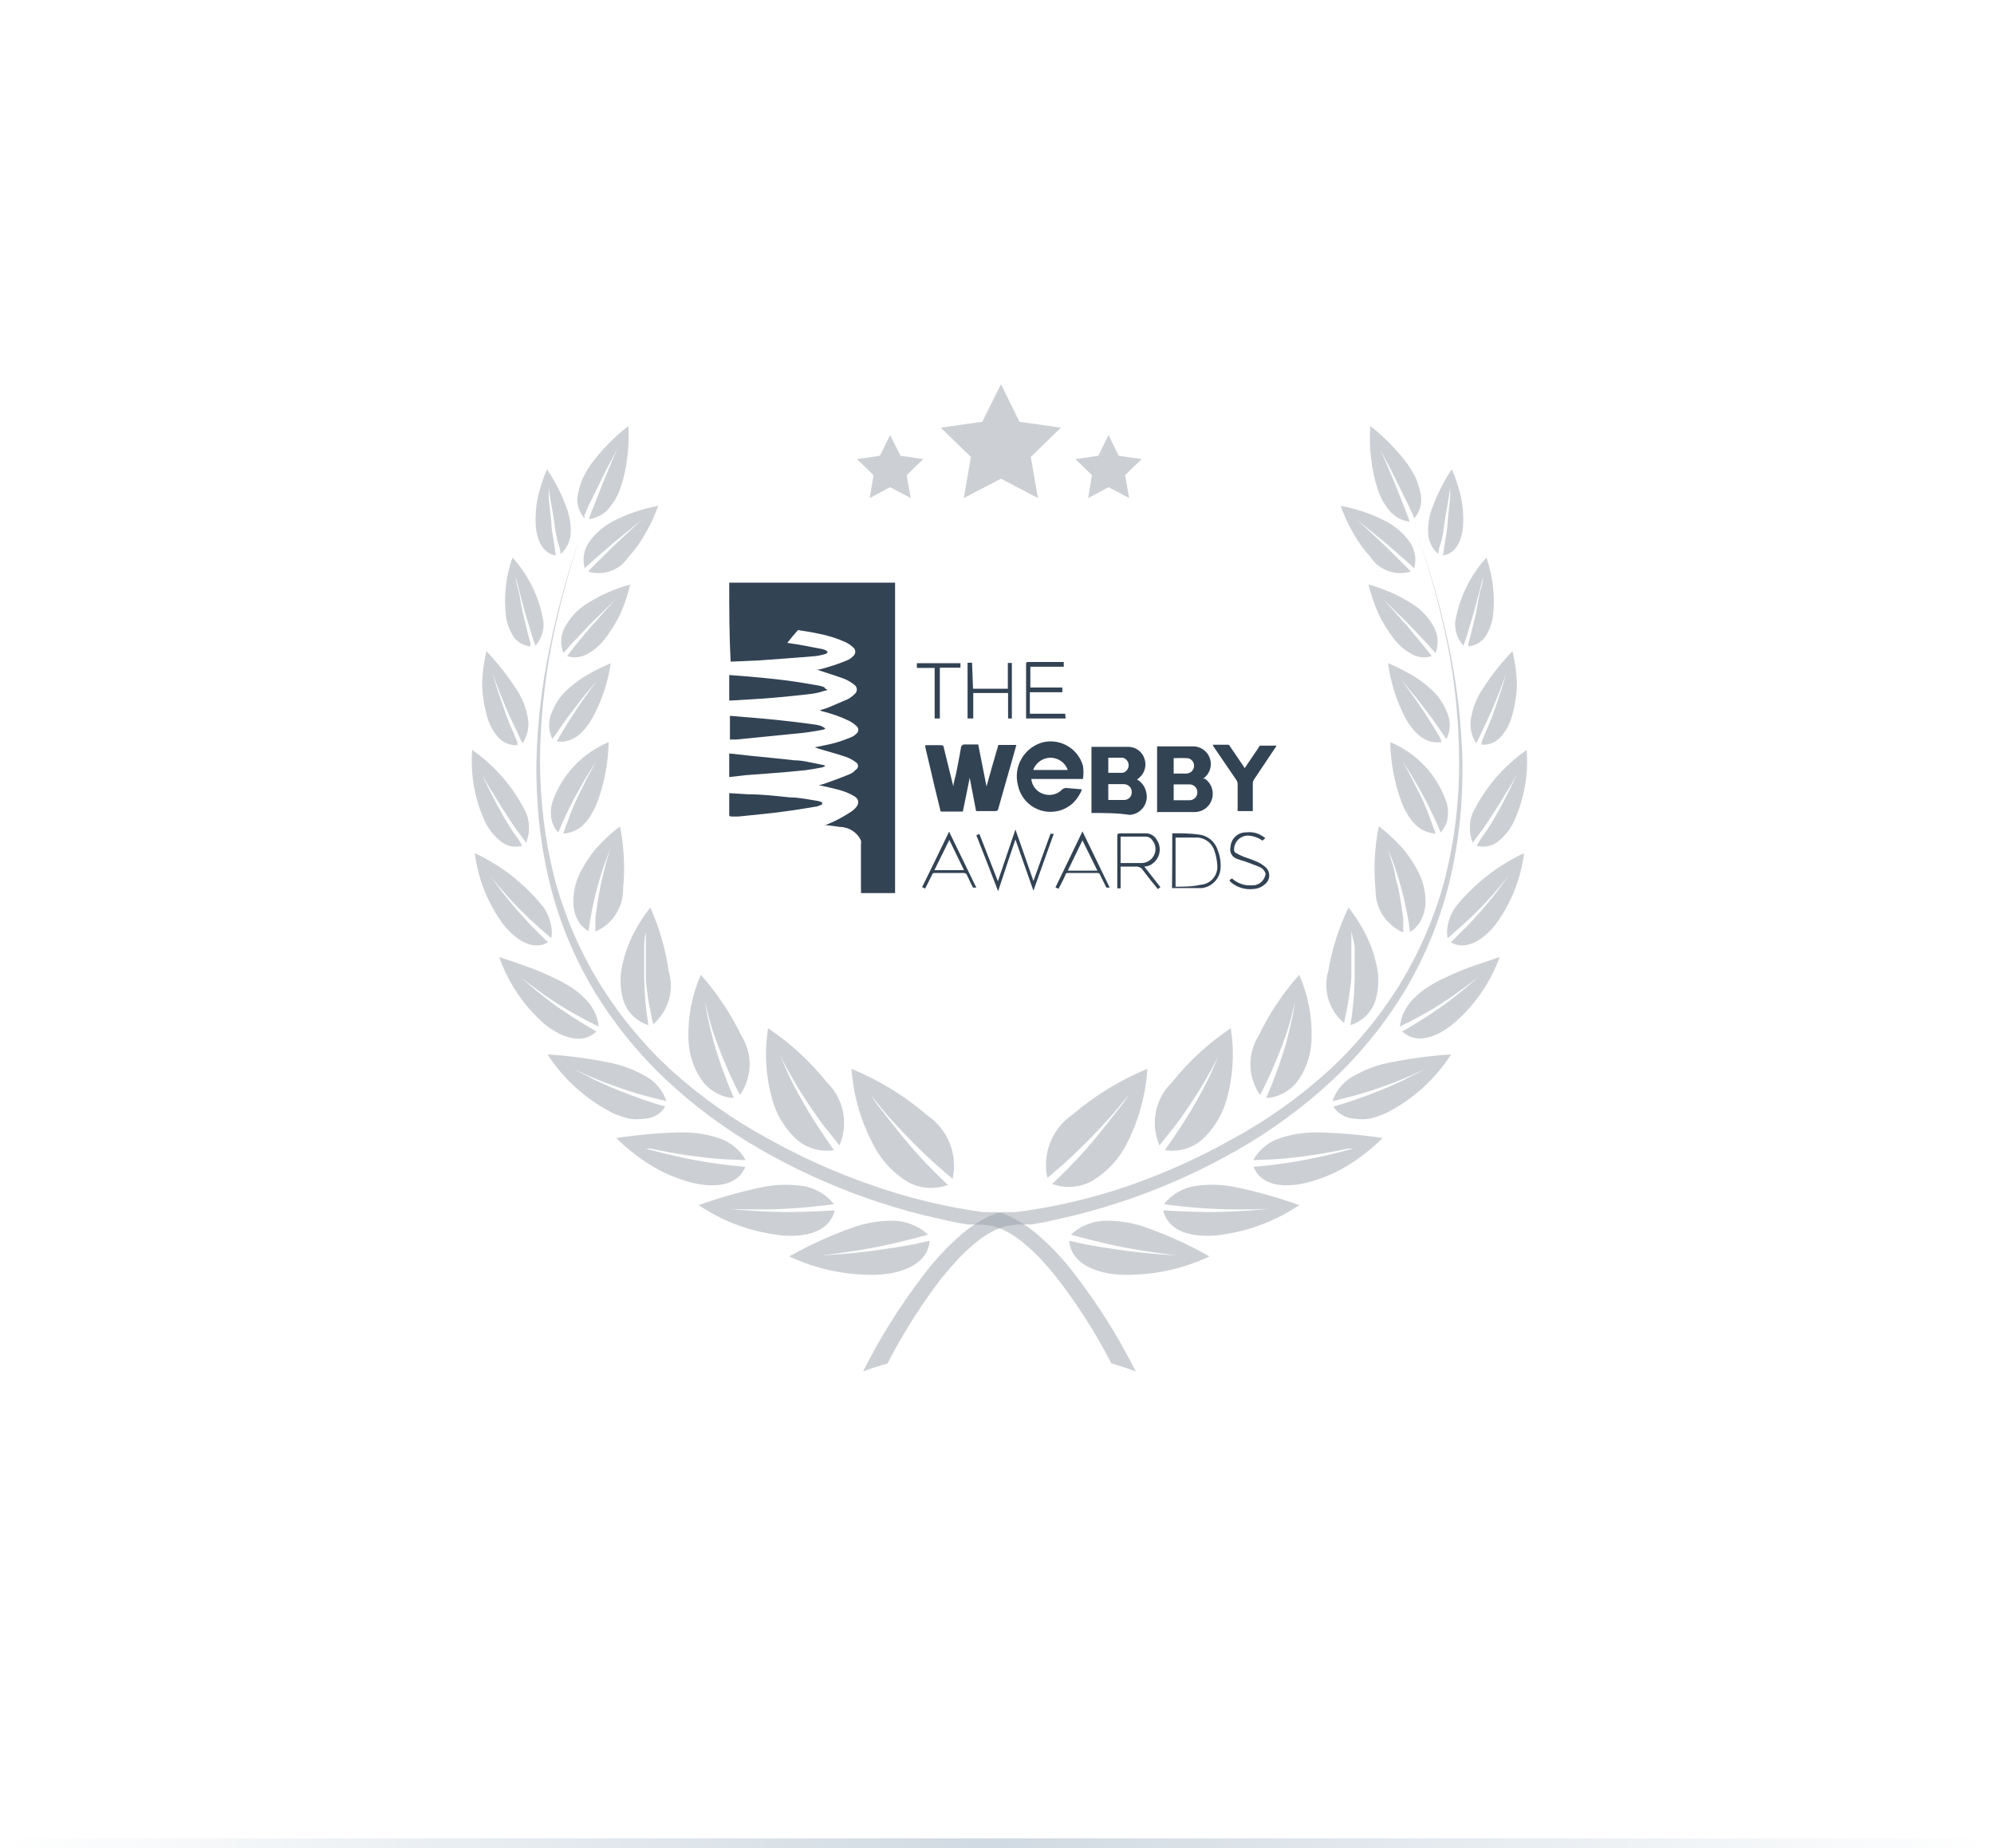 <svg width="410" height="380" viewBox="0 0 410 380" fill="none" xmlns="http://www.w3.org/2000/svg">
<g clip-path="url(#clip0_234_2818)">
<rect y="378" width="410" height="2" rx="1" fill="url(#paint0_linear_234_2818)"/>
<g filter="url(#filter0_d_234_2818)">
<g opacity="0.5">
<path opacity="0.5" d="M291.503 105.088C294.182 112.625 296.346 120.334 297.982 128.162C299.622 135.979 300.535 143.931 300.71 151.915C300.749 155.922 300.57 159.927 300.174 163.914C299.754 167.902 299.087 171.86 298.177 175.766C296.293 183.647 293.256 191.209 289.165 198.208C285.002 205.18 279.887 211.54 273.966 217.105C268.044 222.611 261.506 227.419 254.481 231.435C247.498 235.436 240.16 238.785 232.56 241.441C228.76 242.753 224.912 243.919 220.966 244.89L215.072 246.25L212.051 246.785H210.541H209.08L206.79 247.125C206.061 247.341 205.345 247.6 204.647 247.902C203.29 248.562 202.015 249.377 200.847 250.331C199.56 251.37 198.34 252.49 197.194 253.683C196.025 254.946 194.904 256.208 193.784 257.569C189.49 263.145 185.707 269.095 182.482 275.348L179.949 276.125C178.683 276.513 177.465 276.999 177.465 276.999C181.003 269.943 185.212 263.241 190.033 256.986C192.408 253.85 195.119 250.983 198.119 248.436C199.622 247.208 201.255 246.149 202.991 245.279C203.423 245.035 203.88 244.84 204.355 244.696C204.794 244.507 205.251 244.36 205.719 244.259C206.205 244.212 206.694 244.212 207.18 244.259C207.666 244.211 208.156 244.211 208.641 244.259C216.466 243.279 224.171 241.505 231.634 238.964C239.142 236.392 246.398 233.14 253.312 229.249C260.326 225.446 266.866 220.832 272.797 215.502C278.688 210.14 283.788 203.975 287.947 197.188C292.091 190.377 295.209 182.996 297.202 175.281C298.161 171.427 298.876 167.517 299.346 163.574C299.816 159.624 300.043 155.65 300.028 151.672C300 143.733 299.233 135.814 297.738 128.016C296.176 120.243 294.093 112.583 291.503 105.088V105.088Z" fill="#324354"/>
<path opacity="0.5" d="M235.922 214.773C235.588 220.069 234.18 225.241 231.782 229.978C230.356 232.896 228.19 235.391 225.498 237.216C224.191 238.158 222.671 238.762 221.072 238.974C219.474 239.186 217.848 238.999 216.34 238.43C216.34 238.43 217.509 237.361 219.165 235.71C220.821 234.058 222.916 231.824 224.864 229.492C226.813 227.16 228.713 224.634 229.979 223.08C231.246 221.526 232.123 220.068 232.123 220.068L229.833 222.886C228.42 224.586 226.423 226.772 224.329 228.909C222.234 231.046 220.042 233.184 218.288 234.69C216.534 236.196 215.365 237.216 215.365 237.216C214.824 234.768 215.031 232.214 215.96 229.884C216.889 227.555 218.498 225.557 220.578 224.149C225.162 220.232 230.341 217.068 235.922 214.773V214.773Z" fill="#324354"/>
<path opacity="0.5" d="M253.068 206.418C253.844 211.279 253.562 216.249 252.24 220.991C251.443 223.923 249.899 226.601 247.759 228.763C246.711 229.849 245.414 230.664 243.979 231.138C242.545 231.612 241.017 231.731 239.526 231.483C239.526 231.483 243.033 226.626 245.81 221.768C247.223 219.291 248.489 216.91 249.317 214.967C250.145 213.024 250.681 211.859 250.681 211.859C250.681 211.859 250.097 213.073 249.122 214.822C248.148 216.57 246.784 218.999 245.225 221.331C243.667 223.663 241.962 226.188 240.646 227.694L238.406 230.512C237.466 228.356 237.205 225.966 237.658 223.658C238.11 221.351 239.254 219.235 240.939 217.59C244.389 213.273 248.479 209.506 253.068 206.418Z" fill="#324354"/>
<path opacity="0.5" d="M267.147 195.44C268.986 199.63 269.852 204.18 269.68 208.75C269.609 211.562 268.766 214.3 267.245 216.668C266.296 218.167 264.923 219.35 263.299 220.069C262.37 220.508 261.356 220.74 260.327 220.749C260.327 220.749 260.912 219.534 261.642 217.64C262.373 215.745 263.299 213.219 264.078 210.742C264.468 209.479 264.76 208.216 265.052 207.05C265.345 205.884 265.588 204.816 265.783 203.893C266.124 202.047 266.27 200.832 266.27 200.832C266.27 200.832 266.027 201.998 265.588 203.844C265.15 205.69 264.37 208.022 263.445 210.45C262.184 213.767 260.736 217.011 259.109 220.166C257.853 218.383 257.155 216.268 257.103 214.089C257.051 211.911 257.647 209.765 258.817 207.925C260.986 203.39 263.791 199.187 267.147 195.44V195.44Z" fill="#324354"/>
<path opacity="0.5" d="M277.279 181.596C278.745 183.444 280.003 185.448 281.03 187.571C281.837 189.23 282.458 190.973 282.881 192.768C283.577 195.296 283.577 197.964 282.881 200.492C282.524 201.738 281.86 202.875 280.949 203.8C280.039 204.724 278.911 205.407 277.669 205.787C278.201 202.574 278.494 199.327 278.545 196.071C278.545 194.857 278.545 193.691 278.545 192.574C278.545 191.457 278.545 190.437 278.545 189.562L277.863 186.453C277.863 186.453 277.863 187.619 277.863 189.319C277.863 190.194 277.863 191.214 277.863 192.282C277.863 193.351 277.863 194.517 277.863 195.731C277.863 196.946 277.62 198.112 277.474 199.229C277.327 200.346 277.133 201.415 276.987 202.338C276.646 204.135 276.353 205.349 276.353 205.349C274.821 204.06 273.701 202.353 273.129 200.437C272.558 198.521 272.561 196.48 273.138 194.566C273.895 190.068 275.289 185.701 277.279 181.596V181.596Z" fill="#324354"/>
<path opacity="0.5" d="M283.514 164.886C285.263 166.252 286.892 167.763 288.386 169.403C289.507 170.723 290.486 172.156 291.308 173.678C292.512 175.76 293.134 178.125 293.111 180.527C293.097 182.042 292.658 183.523 291.844 184.802C291.345 185.541 290.699 186.17 289.944 186.648C289.541 183.632 288.939 180.646 288.142 177.71C287.85 176.593 287.509 175.524 287.216 174.552C286.924 173.581 286.583 172.658 286.291 171.881L285.317 169.403C285.317 169.403 285.658 170.423 286.096 171.929C286.387 172.806 286.631 173.698 286.827 174.601C286.827 175.621 287.363 176.69 287.557 177.758C287.996 179.944 288.288 182.179 288.532 183.879V186.745C286.82 186.014 285.365 184.793 284.35 183.236C283.336 181.68 282.807 179.858 282.832 178.001C282.407 173.62 282.637 169.2 283.514 164.886V164.886Z" fill="#324354"/>
<path opacity="0.5" d="M285.854 147.593C288.563 148.722 290.999 150.416 292.999 152.561C294.998 154.705 296.515 157.251 297.447 160.028C297.832 161.361 297.832 162.776 297.447 164.109C297.168 164.871 296.756 165.578 296.23 166.197L295.158 163.72C294.476 162.263 293.599 160.368 292.576 158.522C291.553 156.677 290.579 154.928 289.751 153.665L288.435 151.527L289.604 153.762C290.335 155.074 291.212 156.919 292.089 158.62C292.966 160.32 293.745 162.409 294.281 163.914L295.207 166.392C294.388 166.36 293.584 166.168 292.84 165.826C292.096 165.484 291.427 165 290.871 164.4C290.276 163.793 289.768 163.106 289.361 162.36C288.878 161.557 288.47 160.711 288.143 159.834C286.707 155.908 285.934 151.771 285.854 147.593V147.593Z" fill="#324354"/>
<path opacity="0.5" d="M281.371 115.192C284.599 116.057 287.672 117.418 290.48 119.224C292.179 120.324 293.597 121.805 294.621 123.547C295.156 124.394 295.483 125.354 295.576 126.35C295.669 127.346 295.526 128.349 295.157 129.279L294.719 128.794L293.549 127.482L289.896 123.596L286.145 119.904L284.391 118.253L286.048 120.001L289.506 123.888L292.867 127.968L293.988 129.377L294.378 129.911C293.677 130.136 292.937 130.209 292.206 130.125C291.475 130.041 290.77 129.803 290.14 129.425C288.682 128.601 287.42 127.475 286.437 126.122C285.288 124.605 284.292 122.978 283.466 121.264C282.604 119.3 281.903 117.27 281.371 115.192V115.192Z" fill="#324354"/>
<path opacity="0.5" d="M285.414 131.368C287.087 132.076 288.714 132.887 290.285 133.797C291.538 134.517 292.714 135.363 293.793 136.323C295.397 137.603 296.639 139.277 297.398 141.181C297.855 142.076 298.094 143.066 298.094 144.071C298.094 145.076 297.855 146.066 297.398 146.961L295.985 144.921L294.572 142.881L292.867 140.646L291.162 138.412L289.603 136.566L288.093 134.769L289.506 136.663L290.919 138.606L292.477 140.889C293.549 142.492 294.572 144.095 295.303 145.358C296.034 146.621 295.985 146.475 296.18 146.864C296.274 147.098 296.34 147.343 296.375 147.593C293.306 148.078 290.821 145.941 289.019 142.735C287.147 139.191 285.926 135.341 285.414 131.368V131.368Z" fill="#324354"/>
<path opacity="0.5" d="M248.686 253.344C244.625 251.038 240.371 249.087 235.972 247.515C233.338 246.533 230.551 246.023 227.739 246.009C224.944 245.945 222.234 246.974 220.189 248.875C220.189 248.875 225.45 250.381 230.906 251.449C236.362 252.518 242.11 253.149 242.11 253.149C242.11 253.149 236.313 252.858 230.759 252.081C227.983 251.692 225.255 251.255 223.209 250.866L219.848 250.138C220.14 254.267 224.232 256.598 229.883 257.084C236.364 257.4 242.823 256.115 248.686 253.344V253.344Z" fill="#324354"/>
<path opacity="0.5" d="M267.147 242.802C262.888 241.268 258.525 240.034 254.092 239.11C251.447 238.569 248.731 238.471 246.054 238.819C244.739 238.979 243.468 239.396 242.315 240.046C241.161 240.696 240.148 241.567 239.332 242.608C239.332 242.608 244.203 243.336 249.854 243.579C255.505 243.822 260.766 243.579 260.766 243.579C260.766 243.579 255.164 244.162 249.805 244.211C244.447 244.259 239.186 243.871 239.186 243.871C240.062 247.757 244.057 249.408 249.659 249.068C255.92 248.463 261.931 246.309 267.147 242.802V242.802Z" fill="#324354"/>
<path opacity="0.5" d="M284.293 229.007C279.969 228.35 275.609 227.96 271.238 227.841C269.771 227.828 268.305 227.926 266.853 228.132C265.731 228.307 264.624 228.567 263.541 228.91C261.056 229.614 258.953 231.274 257.695 233.524C257.695 233.524 262.567 233.524 267.876 232.796C270.458 232.456 273.04 232.018 274.989 231.63L277.376 231.144H278.301L277.376 231.387L275.037 232.018C273.089 232.504 270.507 233.087 267.925 233.573C262.762 234.544 257.744 234.933 257.744 234.933C259.157 238.479 263.346 239.451 268.51 238.236C271.367 237.533 274.107 236.42 276.645 234.933C279.427 233.275 281.995 231.285 284.293 229.007V229.007Z" fill="#324354"/>
<path opacity="0.5" d="M298.372 211.811C294.182 212.073 290.015 212.625 285.902 213.462C283.421 213.901 281.033 214.755 278.838 215.988C277.697 216.515 276.675 217.27 275.837 218.205C275 219.141 274.363 220.238 273.967 221.429L276.89 220.7C278.643 220.263 281.03 219.583 283.417 218.757L286.876 217.494L289.945 216.231L292.088 215.259L292.916 214.871L292.137 215.308L289.994 216.377C289.117 216.862 288.094 217.348 287.022 217.834C285.95 218.32 284.732 218.854 283.563 219.291C280.491 220.545 277.352 221.631 274.162 222.546C274.633 223.286 275.279 223.899 276.044 224.331C276.808 224.763 277.667 225 278.546 225.023C279.562 225.185 280.598 225.185 281.615 225.023C282.786 224.744 283.928 224.353 285.025 223.857C290.476 221.107 295.086 216.946 298.372 211.811V211.811Z" fill="#324354"/>
<path opacity="0.5" d="M308.358 191.797C305.922 192.574 303.828 193.303 301.928 193.983C300.028 194.663 298.518 195.392 297.056 196.072C295.822 196.626 294.633 197.275 293.5 198.015C292.624 198.577 291.808 199.228 291.065 199.958C289.951 200.953 289.07 202.18 288.483 203.552C288.149 204.359 287.935 205.21 287.85 206.078L290.48 204.767C291.99 203.941 294.134 202.775 296.131 201.512C298.128 200.249 300.125 198.792 301.635 197.675L304.12 195.78L301.733 197.82C300.272 199.035 298.372 200.589 296.374 201.998L293.452 203.99L290.87 205.593L288.337 207.098C288.943 207.677 289.68 208.102 290.485 208.339C291.29 208.575 292.14 208.616 292.965 208.459C293.931 208.292 294.867 207.981 295.741 207.536C296.78 207.008 297.759 206.373 298.664 205.641C303.055 201.952 306.398 197.178 308.358 191.797V191.797Z" fill="#324354"/>
<path opacity="0.5" d="M313.376 170.424C307.849 173.006 302.997 176.83 299.201 181.596C298.76 182.247 298.4 182.948 298.129 183.685C297.905 184.266 297.742 184.868 297.642 185.482C297.51 186.287 297.51 187.107 297.642 187.911C297.642 187.911 301.003 185.142 304.218 181.888C307.433 178.633 310.307 174.941 310.307 174.941L308.554 177.322C308.067 178.002 307.433 178.827 306.751 179.653C306.069 180.479 305.339 181.402 304.559 182.276C303.049 183.977 301.539 185.628 300.272 186.794L298.86 188.251L298.275 188.737C301.149 190.437 304.559 188.737 307.482 185.142C310.677 180.82 312.707 175.752 313.376 170.424V170.424Z" fill="#324354"/>
<path opacity="0.5" d="M313.912 149.195C309.165 152.508 305.342 156.971 302.805 162.165C302.029 164.132 302.029 166.319 302.805 168.286L304.364 166.197C305.338 164.934 306.458 163.185 307.628 161.339C308.797 159.493 309.82 157.745 310.648 156.482L311.914 154.15L310.794 156.579C310.063 158.036 309.089 159.979 308.066 161.825C307.043 163.671 305.923 165.517 305.046 166.683C304.169 167.849 303.633 168.917 303.633 168.917C304.352 169.121 305.108 169.156 305.843 169.021C306.578 168.887 307.272 168.585 307.871 168.14C309.392 166.982 310.598 165.462 311.378 163.72C313.424 159.165 314.295 154.172 313.912 149.195V149.195Z" fill="#324354"/>
<path opacity="0.5" d="M310.987 128.891C308.686 131.27 306.63 133.874 304.85 136.663C303.73 138.324 302.952 140.189 302.56 142.152C302.32 143.115 302.283 144.117 302.451 145.095C302.618 146.073 302.987 147.006 303.534 147.835C303.534 147.835 304.021 146.961 304.606 145.649C305.191 144.338 306.116 142.541 306.847 140.792C307.577 139.043 308.406 137.1 308.893 135.691L309.77 133.36L309.039 135.74C308.6 137.197 307.918 139.092 307.285 140.986C306.652 142.881 305.872 144.678 305.337 145.844C305.141 146.407 304.913 146.958 304.655 147.495V148.127C305.368 148.173 306.082 148.061 306.747 147.801C307.412 147.541 308.012 147.138 308.503 146.621C309.676 145.32 310.512 143.752 310.939 142.055C311.53 139.966 311.857 137.812 311.913 135.643C311.842 133.366 311.532 131.103 310.987 128.891V128.891Z" fill="#324354"/>
<path opacity="0.5" d="M305.63 109.654C302.26 113.372 300.029 117.973 299.199 122.916C299.102 124.696 299.715 126.442 300.904 127.773C300.904 127.773 301.245 126.899 301.635 125.636L303.097 120.778C303.535 119.029 304.022 117.232 304.363 115.921C304.704 114.609 304.948 113.686 304.948 113.686C304.948 113.686 304.948 114.609 304.509 115.969C304.071 117.329 303.876 119.175 303.535 120.827C303.194 122.478 302.658 124.421 302.366 125.684L301.927 127.287V127.919C302.596 127.855 303.244 127.653 303.831 127.327C304.418 127.001 304.931 126.558 305.337 126.024C306.238 124.669 306.805 123.122 306.994 121.507C307.436 117.504 306.969 113.453 305.63 109.654V109.654Z" fill="#324354"/>
<path opacity="0.5" d="M298.518 91.487C296.906 93.9 295.582 96.492 294.572 99.211C293.907 100.844 293.592 102.598 293.647 104.36C293.643 105.227 293.828 106.085 294.19 106.873C294.552 107.662 295.081 108.362 295.741 108.926C295.741 108.926 295.742 108.1 296.18 106.837C296.618 105.574 296.813 103.923 297.057 102.223C297.3 100.522 297.641 98.822 297.885 97.365L298.177 95.228C298.177 95.228 298.177 96.102 298.177 97.414L297.641 102.271C297.641 103.971 297.203 105.672 297.008 107.129C296.813 108.586 296.716 109.218 296.716 109.218C299.346 108.78 300.662 106.206 300.856 102.806C300.944 100.949 300.797 99.088 300.418 97.268C299.972 95.285 299.336 93.349 298.518 91.487V91.487Z" fill="#324354"/>
<path opacity="0.5" d="M275.672 99.017C278.97 99.616 282.156 100.714 285.122 102.271C286.898 103.222 288.444 104.548 289.653 106.157C290.273 106.951 290.698 107.878 290.893 108.866C291.088 109.853 291.047 110.872 290.773 111.841L288.971 110.189L284.927 106.692L280.835 103.34L278.936 101.834L280.738 103.437L284.586 107.032L288.386 110.772L290.091 112.521C288.575 112.991 286.947 112.956 285.453 112.421C283.959 111.887 282.68 110.882 281.81 109.558C280.444 108.089 279.266 106.457 278.302 104.7C277.239 102.897 276.358 100.993 275.672 99.017V99.017Z" fill="#324354"/>
<path opacity="0.5" d="M281.761 82.598C284.598 84.822 287.136 87.401 289.311 90.273C290.012 91.274 290.631 92.33 291.162 93.43C291.521 94.276 291.798 95.155 291.991 96.053C292.282 97.003 292.322 98.011 292.109 98.981C291.896 99.951 291.436 100.85 290.773 101.591L290.529 100.911L289.75 99.211L287.363 94.353C286.486 92.507 285.56 90.71 284.878 89.496C284.196 88.281 283.709 87.261 283.709 87.261C283.709 87.261 284.099 88.184 284.732 89.544L286.924 94.693L288.97 99.891C289.555 101.299 289.847 102.271 289.847 102.271C288.304 102.087 286.882 101.344 285.853 100.182C284.688 98.834 283.81 97.264 283.271 95.567C282.617 93.596 282.176 91.56 281.956 89.496C281.641 87.21 281.576 84.897 281.761 82.598V82.598Z" fill="#324354"/>
<path opacity="0.5" d="M119.4 105.088C116.754 112.627 114.622 120.336 113.018 128.162C111.379 135.979 110.466 143.931 110.29 151.915C110.251 155.922 110.43 159.927 110.826 163.914C111.246 167.902 111.913 171.86 112.824 175.766C114.685 183.654 117.723 191.219 121.836 198.208C125.998 205.18 131.113 211.54 137.034 217.105C142.947 222.622 149.487 227.431 156.519 231.435C163.502 235.436 170.84 238.785 178.441 241.441C182.24 242.753 186.089 243.919 190.034 244.89L195.929 246.25L198.949 246.785H200.459H201.92L204.21 247.125C204.939 247.341 205.655 247.6 206.353 247.902C207.71 248.562 208.985 249.377 210.153 250.331C211.441 251.37 212.661 252.49 213.807 253.683C214.976 254.946 216.096 256.208 217.168 257.569C221.495 263.132 225.294 269.084 228.518 275.348L231.051 276.125C232.318 276.513 233.535 276.999 233.535 276.999C229.997 269.943 225.788 263.241 220.967 256.986C218.589 253.838 215.86 250.97 212.832 248.436C211.341 247.194 209.705 246.134 207.961 245.279C207.529 245.035 207.072 244.84 206.597 244.696C206.158 244.507 205.701 244.36 205.233 244.259C204.747 244.212 204.258 244.212 203.772 244.259C203.286 244.211 202.796 244.211 202.31 244.259C194.528 243.206 186.873 241.367 179.464 238.77C171.955 236.198 164.699 232.946 157.786 229.054C150.772 225.252 144.231 220.637 138.301 215.307C132.41 209.946 127.309 203.78 123.151 196.994C119.007 190.183 115.888 182.801 113.895 175.086C112.937 171.232 112.221 167.322 111.752 163.379C111.29 159.429 111.046 155.456 111.021 151.478C111.09 143.539 111.872 135.622 113.359 127.822C114.867 120.119 116.885 112.524 119.4 105.088V105.088Z" fill="#324354"/>
<path opacity="0.5" d="M175.078 214.773C175.462 220.152 176.954 225.395 179.462 230.172C180.887 233.076 183.034 235.567 185.698 237.41C187.01 238.36 188.539 238.969 190.147 239.181C191.754 239.394 193.39 239.202 194.904 238.624C194.904 238.624 193.735 237.556 192.079 235.904C190.423 234.252 188.328 232.018 186.38 229.686C184.431 227.355 182.531 224.829 181.265 223.274C179.998 221.72 179.121 220.263 179.121 220.263L181.411 223.08C182.824 224.78 184.821 226.966 186.915 229.103C189.01 231.241 191.202 233.378 192.956 234.884C194.71 236.39 195.879 237.41 195.879 237.41C196.42 234.962 196.213 232.408 195.284 230.079C194.355 227.749 192.746 225.751 190.666 224.343C186.022 220.336 180.758 217.104 175.078 214.773V214.773Z" fill="#324354"/>
<path opacity="0.5" d="M157.931 206.419C157.156 211.28 157.438 216.25 158.76 220.992C159.557 223.924 161.101 226.602 163.241 228.764C164.289 229.85 165.586 230.665 167.02 231.139C168.455 231.613 169.983 231.732 171.474 231.484C171.474 231.484 167.966 226.627 165.19 221.769C163.777 219.292 162.511 216.911 161.682 214.968C160.854 213.025 160.318 211.859 160.318 211.859C160.318 211.859 160.903 213.074 161.877 214.823C162.851 216.571 164.215 219 165.774 221.332C167.333 223.664 169.038 226.189 170.353 227.695L172.594 230.513C173.534 228.357 173.794 225.967 173.342 223.659C172.89 221.352 171.746 219.236 170.061 217.591C166.611 213.274 162.521 209.507 157.931 206.419V206.419Z" fill="#324354"/>
<path opacity="0.5" d="M144.097 195.44C142.259 199.63 141.393 204.18 141.564 208.75C141.636 211.562 142.478 214.3 144 216.668C144.948 218.167 146.322 219.35 147.946 220.069C148.873 220.513 149.888 220.745 150.917 220.749C150.917 220.749 150.333 219.534 149.602 217.64C148.871 215.745 147.946 213.219 147.166 210.742C146.777 209.479 146.484 208.216 146.192 207.05C145.9 205.884 145.656 204.816 145.461 203.893C145.12 202.047 144.974 200.832 144.974 200.832C144.974 200.832 145.218 201.998 145.656 203.844C146.095 205.69 146.874 208.022 147.8 210.45C149.061 213.767 150.508 217.011 152.135 220.166C153.391 218.383 154.09 216.268 154.142 214.089C154.194 211.911 153.597 209.765 152.427 207.925C150.241 203.4 147.438 199.199 144.097 195.44V195.44Z" fill="#324354"/>
<path opacity="0.5" d="M133.72 181.596C132.254 183.444 130.996 185.448 129.969 187.571C129.162 189.23 128.541 190.973 128.118 192.768C127.422 195.296 127.422 197.964 128.118 200.492C128.475 201.738 129.139 202.875 130.05 203.8C130.96 204.724 132.088 205.407 133.33 205.787C132.798 202.574 132.505 199.327 132.454 196.071C132.454 194.857 132.454 193.691 132.454 192.574C132.454 191.457 132.454 190.437 132.454 189.562C132.454 187.862 132.795 186.696 132.795 186.696C132.795 186.696 132.795 187.862 132.795 189.562C132.795 190.437 132.795 191.457 132.795 192.525C132.795 193.594 132.795 194.76 132.795 195.974C132.795 197.189 133.038 198.355 133.136 199.472C133.233 200.589 133.525 201.658 133.672 202.581C134.013 204.378 134.305 205.592 134.305 205.592C135.827 204.296 136.94 202.588 137.511 200.674C138.081 198.761 138.084 196.724 137.52 194.808C136.872 190.25 135.593 185.804 133.72 181.596V181.596Z" fill="#324354"/>
<path opacity="0.5" d="M127.484 164.886C125.735 166.252 124.106 167.763 122.613 169.403C121.492 170.723 120.512 172.156 119.69 173.678C118.486 175.76 117.864 178.125 117.887 180.527C117.901 182.042 118.34 183.523 119.154 184.802C119.658 185.466 120.287 186.027 121.005 186.454C121.408 183.438 122.01 180.452 122.807 177.516C123.1 176.398 123.441 175.33 123.733 174.358C124.025 173.387 124.366 172.464 124.659 171.686L125.633 169.209L124.805 171.735C124.561 172.512 124.366 173.435 124.123 174.407C123.879 175.378 123.587 176.495 123.392 177.564C122.954 179.75 122.661 181.985 122.418 183.685V186.551C124.129 185.82 125.584 184.599 126.599 183.042C127.614 181.485 128.142 179.663 128.117 177.807C128.539 173.492 128.326 169.139 127.484 164.886V164.886Z" fill="#324354"/>
<path opacity="0.5" d="M125.148 147.593C122.438 148.722 120.002 150.416 118.002 152.561C116.003 154.705 114.486 157.251 113.554 160.028C113.17 161.361 113.17 162.776 113.554 164.109C113.833 164.871 114.246 165.578 114.772 166.197L115.843 163.72C116.525 162.263 117.402 160.368 118.425 158.522C119.448 156.677 120.423 154.928 121.251 153.665L122.566 151.527L121.397 153.762C120.617 155.074 119.789 156.919 118.912 158.62C118.036 160.32 117.256 162.409 116.72 163.914L115.795 166.392C116.613 166.36 117.417 166.168 118.161 165.826C118.905 165.484 119.574 165 120.13 164.4C120.725 163.793 121.234 163.106 121.64 162.36C122.123 161.557 122.531 160.711 122.858 159.834C124.294 155.908 125.068 151.771 125.148 147.593V147.593Z" fill="#324354"/>
<path opacity="0.5" d="M129.579 115.192C126.366 116.056 123.308 117.417 120.518 119.224C118.819 120.324 117.401 121.805 116.377 123.547C115.842 124.394 115.515 125.354 115.422 126.35C115.329 127.346 115.473 128.349 115.841 129.279L116.28 128.794L117.449 127.482L121.102 123.596L124.853 119.904L126.607 118.253L124.951 120.001L121.492 123.888C120.226 125.345 119.008 126.851 118.082 127.968L117.01 129.377L116.621 129.911C117.321 130.136 118.062 130.209 118.792 130.125C119.523 130.041 120.228 129.803 120.859 129.425C122.316 128.601 123.579 127.475 124.561 126.122C125.711 124.605 126.706 122.978 127.533 121.264C128.402 119.308 129.087 117.275 129.579 115.192V115.192Z" fill="#324354"/>
<path opacity="0.5" d="M125.586 131.368C123.913 132.076 122.286 132.887 120.715 133.797C119.462 134.517 118.286 135.363 117.207 136.323C115.603 137.603 114.361 139.277 113.602 141.181C113.145 142.076 112.906 143.066 112.906 144.071C112.906 145.076 113.145 146.066 113.602 146.961L115.015 144.921L116.428 142.881L118.133 140.646L119.838 138.412L121.397 136.566L122.907 134.769C122.907 134.769 122.322 135.497 121.494 136.663L120.081 138.606L118.523 140.889C117.451 142.492 116.428 144.095 115.697 145.358C114.966 146.621 115.015 146.475 114.82 146.864C114.686 147.045 114.571 147.241 114.479 147.447C117.548 147.933 120.033 145.795 121.835 142.589C123.742 139.1 125.012 135.3 125.586 131.368Z" fill="#324354"/>
<path opacity="0.5" d="M162.266 253.344C166.347 251.045 170.617 249.095 175.029 247.515C177.662 246.533 180.449 246.023 183.261 246.009C186.057 245.945 188.766 246.974 190.812 248.875C190.812 248.875 185.551 250.381 180.095 251.449C174.639 252.518 168.891 253.149 168.891 253.149C168.891 253.149 174.688 252.858 180.241 252.081C183.018 251.692 185.746 251.255 187.792 250.866L191.153 250.138C190.86 254.267 186.768 256.598 181.118 257.084C174.621 257.396 168.148 256.111 162.266 253.344Z" fill="#324354"/>
<path opacity="0.5" d="M143.658 242.802C147.918 241.268 152.28 240.034 156.713 239.11C159.358 238.569 162.074 238.471 164.751 238.819C166.066 238.979 167.337 239.396 168.49 240.046C169.644 240.696 170.658 241.567 171.474 242.608C171.474 242.608 166.31 243.336 160.951 243.579C155.593 243.822 150.04 243.579 150.04 243.579C150.04 243.579 155.642 244.162 161 244.211C166.359 244.259 171.62 243.871 171.62 243.871C170.743 247.757 166.748 249.408 161.146 249.068C154.883 248.471 148.87 246.317 143.658 242.802V242.802Z" fill="#324354"/>
<path opacity="0.5" d="M126.707 229.007C131.03 228.35 135.391 227.96 139.762 227.841C141.229 227.828 142.694 227.926 144.146 228.132C145.269 228.307 146.376 228.567 147.459 228.91C149.944 229.614 152.047 231.274 153.305 233.524C153.305 233.524 148.433 233.524 143.123 232.796C140.542 232.456 137.96 232.018 136.011 231.63L133.624 231.144H132.699L133.576 231.387L135.963 232.018C137.911 232.504 140.493 233.087 143.075 233.573C148.238 234.544 153.256 234.933 153.256 234.933C151.843 238.479 147.654 239.451 142.49 238.236C139.633 237.533 136.892 236.42 134.355 234.933C131.573 233.275 129.005 231.285 126.707 229.007Z" fill="#324354"/>
<path opacity="0.5" d="M112.578 211.811C116.785 212.07 120.968 212.622 125.097 213.462C127.575 213.91 129.962 214.764 132.161 215.988C133.303 216.515 134.324 217.27 135.162 218.205C135.999 219.141 136.636 220.238 137.032 221.429L134.109 220.7C132.356 220.263 129.969 219.583 127.582 218.757L124.123 217.494L121.054 216.231L118.911 215.259L118.083 214.871L118.862 215.308L121.006 216.377C121.834 216.862 122.905 217.348 123.977 217.834C125.049 218.32 126.267 218.854 127.436 219.291C130.493 220.54 133.616 221.627 136.789 222.546C136.332 223.288 135.696 223.904 134.938 224.336C134.18 224.769 133.326 225.005 132.453 225.023C131.437 225.185 130.401 225.185 129.384 225.023C128.213 224.744 127.071 224.353 125.974 223.857C120.522 221.09 115.9 216.934 112.578 211.811V211.811Z" fill="#324354"/>
<path opacity="0.5" d="M102.643 191.797C105.078 192.574 107.173 193.303 109.024 193.983C110.875 194.663 112.483 195.392 113.895 196.072C115.124 196.636 116.313 197.286 117.452 198.015C118.328 198.577 119.144 199.228 119.887 199.958C121.001 200.953 121.882 202.18 122.469 203.552C122.803 204.359 123.017 205.21 123.102 206.078L120.472 204.767C118.962 203.941 116.818 202.775 114.821 201.512C112.824 200.249 110.826 198.792 109.316 197.675L106.832 195.78L109.219 197.82C110.68 199.035 112.58 200.589 114.577 201.998L117.5 203.99L120.082 205.593L122.615 207.098C121.983 207.715 121.206 208.163 120.354 208.401C119.503 208.638 118.605 208.658 117.744 208.459C116.777 208.292 115.841 207.981 114.967 207.536C113.929 207.008 112.949 206.373 112.044 205.641C107.76 201.917 104.52 197.146 102.643 191.797V191.797Z" fill="#324354"/>
<path opacity="0.5" d="M97.625 170.424C103.152 173.006 108.004 176.83 111.801 181.596C112.241 182.247 112.601 182.948 112.872 183.685C113.096 184.266 113.26 184.868 113.359 185.482C113.491 186.287 113.491 187.107 113.359 187.911C113.359 187.911 109.998 185.142 106.783 181.888C103.568 178.633 100.694 174.941 100.694 174.941L102.448 177.322C102.935 178.002 103.568 178.827 104.25 179.653C104.932 180.479 105.663 181.402 106.442 182.276C107.952 183.977 109.462 185.628 110.68 186.794L112.142 188.251L112.726 188.737C109.852 190.437 106.442 188.737 103.519 185.142C100.324 180.82 98.294 175.752 97.625 170.424V170.424Z" fill="#324354"/>
<path opacity="0.5" d="M97.088 149.195C101.835 152.508 105.658 156.971 108.195 162.165C108.971 164.132 108.971 166.319 108.195 168.286L106.636 166.197C105.662 164.934 104.541 163.185 103.372 161.339C102.203 159.493 101.18 157.745 100.352 156.482L99.037 154.15L100.206 156.579C100.937 158.036 101.911 159.979 102.934 161.825C103.957 163.671 105.077 165.517 105.954 166.683C106.831 167.849 107.367 168.917 107.367 168.917C106.648 169.121 105.892 169.156 105.157 169.021C104.422 168.887 103.728 168.585 103.129 168.14C101.607 166.982 100.402 165.462 99.621 163.72C97.576 159.165 96.705 154.172 97.088 149.195V149.195Z" fill="#324354"/>
<path opacity="0.5" d="M100.01 128.891C102.296 131.283 104.351 133.885 106.148 136.663C107.267 138.324 108.045 140.189 108.437 142.152C108.677 143.115 108.714 144.117 108.546 145.095C108.379 146.073 108.01 147.006 107.463 147.835C107.463 147.835 106.976 146.961 106.391 145.649C105.807 144.338 104.881 142.541 104.15 140.792C103.42 139.043 102.591 137.1 102.104 135.691L101.228 133.36L101.958 135.74C102.397 137.197 103.079 139.092 103.712 140.986C104.345 142.881 105.125 144.678 105.66 145.844C105.869 146.441 106.113 147.025 106.391 147.592V148.224C105.678 148.27 104.964 148.159 104.299 147.898C103.634 147.638 103.034 147.235 102.543 146.718C101.37 145.417 100.534 143.849 100.107 142.152C99.516 140.063 99.189 137.909 99.133 135.74C99.181 133.432 99.475 131.136 100.01 128.891V128.891Z" fill="#324354"/>
<path opacity="0.5" d="M105.37 109.654C108.752 113.357 110.971 117.968 111.751 122.916C111.817 123.795 111.704 124.678 111.419 125.513C111.135 126.347 110.684 127.116 110.095 127.773C110.095 127.773 109.754 126.899 109.364 125.636L107.903 120.778C107.416 119.029 106.977 117.232 106.636 115.921C106.295 114.609 106.052 113.686 106.052 113.686C106.052 113.686 106.052 114.609 106.49 115.969C106.928 117.329 107.075 119.175 107.464 120.827C107.854 122.478 108.341 124.421 108.633 125.684L109.072 127.287V127.919C108.403 127.855 107.755 127.653 107.168 127.327C106.581 127.001 106.069 126.558 105.662 126.024C104.762 124.669 104.194 123.122 104.006 121.507C103.564 117.504 104.03 113.453 105.37 109.654V109.654Z" fill="#324354"/>
<path opacity="0.5" d="M112.482 91.487C114.094 93.9 115.418 96.492 116.428 99.211C117.069 100.851 117.383 102.6 117.353 104.36C117.348 105.226 117.158 106.08 116.797 106.867C116.436 107.654 115.912 108.356 115.259 108.926C115.259 108.926 115.258 108.1 114.82 106.837C114.382 105.574 114.187 103.923 113.943 102.223C113.7 100.522 113.359 98.822 113.115 97.365C112.872 95.908 112.823 95.228 112.823 95.228C112.823 95.228 112.823 96.102 112.823 97.414L113.359 102.271C113.359 103.971 113.797 105.672 113.992 107.129C114.187 108.586 114.284 109.218 114.284 109.218C111.654 108.78 110.338 106.206 110.144 102.806C110.056 100.949 110.203 99.088 110.582 97.268C111.028 95.285 111.664 93.349 112.482 91.487Z" fill="#324354"/>
<path opacity="0.5" d="M135.328 99.017C132.031 99.616 128.844 100.714 125.878 102.271C124.102 103.222 122.556 104.548 121.348 106.157C120.727 106.951 120.302 107.878 120.107 108.866C119.912 109.853 119.954 110.872 120.227 111.841L122.03 110.189L126.073 106.692L130.165 103.34L132.065 101.834L130.262 103.437L126.414 107.032L122.614 110.772L120.909 112.521C122.425 112.991 124.053 112.956 125.547 112.421C127.041 111.887 128.32 110.882 129.19 109.558C130.556 108.089 131.734 106.457 132.698 104.7C133.761 102.897 134.642 100.993 135.328 99.017V99.017Z" fill="#324354"/>
<path opacity="0.5" d="M129.19 82.598C126.353 84.822 123.815 87.401 121.639 90.273C120.938 91.274 120.319 92.33 119.788 93.43C119.43 94.276 119.153 95.155 118.96 96.053C118.669 97.003 118.628 98.011 118.842 98.981C119.055 99.951 119.515 100.85 120.178 101.591V100.911L121.006 99.016L123.393 94.159C124.27 92.313 125.196 90.516 125.878 89.301C126.56 88.087 127.047 87.067 127.047 87.067C127.047 87.067 126.657 87.99 126.024 89.35L124.026 94.159L121.98 99.356C121.396 100.765 121.104 101.737 121.104 101.737C122.647 101.553 124.069 100.809 125.098 99.648C126.263 98.299 127.141 96.73 127.68 95.033C128.334 93.062 128.775 91.026 128.995 88.961C129.272 86.852 129.338 84.72 129.19 82.598V82.598Z" fill="#324354"/>
<path opacity="0.5" d="M205.817 74L209.616 81.724L218.141 82.938L211.954 88.962L213.416 97.414L205.817 93.43L198.169 97.414L199.63 88.962L193.443 82.938L201.968 81.724L205.817 74Z" fill="#324354"/>
<path opacity="0.5" d="M183.019 84.444L185.162 88.719L189.839 89.399L186.429 92.702L187.257 97.414L183.019 95.18L178.83 97.414L179.609 92.702L176.199 89.399L180.924 88.719L183.019 84.444Z" fill="#324354"/>
<path opacity="0.5" d="M227.933 84.443L230.028 88.718L234.753 89.398L231.343 92.701L232.171 97.413L227.933 95.179L223.744 97.413L224.523 92.701L221.113 89.398L225.838 88.718L227.933 84.443Z" fill="#324354"/>
</g>
<path d="M149.941 114.804H184.041V178.633H177.026C177.05 178.423 177.05 178.211 177.026 178.001C177.026 174.892 177.026 171.735 177.026 168.626C177.076 168.353 177.076 168.073 177.026 167.8C176.639 166.988 176.033 166.3 175.276 165.811C174.519 165.322 173.641 165.052 172.739 165.032L169.329 164.594H169.865C171.52 163.949 173.103 163.135 174.59 162.166C175.036 161.913 175.445 161.603 175.808 161.243C176.685 160.368 176.685 159.445 175.808 158.814C174.924 158.275 173.975 157.851 172.983 157.551C171.521 157.114 170.011 156.822 168.55 156.482C168.55 156.482 168.55 156.482 168.306 156.482C168.904 156.349 169.49 156.17 170.06 155.948C171.619 155.413 173.129 154.831 174.688 154.199C175.176 153.994 175.61 153.678 175.954 153.276C176.097 153.203 176.218 153.091 176.301 152.954C176.385 152.817 176.429 152.659 176.429 152.499C176.429 152.338 176.385 152.181 176.301 152.044C176.218 151.907 176.097 151.795 175.954 151.722C175.322 151.237 174.615 150.86 173.86 150.604C172.106 150.021 170.304 149.536 168.501 149.001L167.527 148.661C168.94 148.37 170.304 148.127 171.57 147.787C172.837 147.447 173.811 147.058 174.931 146.621C175.376 146.456 175.776 146.19 176.101 145.844C176.222 145.753 176.32 145.636 176.387 145.501C176.455 145.366 176.49 145.218 176.49 145.067C176.49 144.916 176.455 144.767 176.387 144.632C176.32 144.497 176.222 144.38 176.101 144.289C175.651 143.863 175.142 143.504 174.59 143.221C172.847 142.379 171.018 141.728 169.135 141.278C168.94 141.238 168.757 141.155 168.599 141.035L170.157 140.549L174.347 138.752C174.868 138.467 175.344 138.107 175.76 137.683C175.892 137.574 175.999 137.436 176.072 137.281C176.146 137.126 176.184 136.956 176.184 136.784C176.184 136.613 176.146 136.443 176.072 136.288C175.999 136.132 175.892 135.995 175.76 135.886C175.138 135.375 174.45 134.95 173.714 134.623C171.862 133.943 169.963 133.36 168.063 132.728H167.624C168.599 132.728 169.475 132.388 170.304 132.145C171.611 131.765 172.896 131.311 174.152 130.785C174.62 130.614 175.038 130.331 175.37 129.959C175.521 129.852 175.644 129.709 175.728 129.545C175.813 129.38 175.857 129.197 175.857 129.012C175.857 128.827 175.813 128.645 175.728 128.48C175.644 128.315 175.521 128.173 175.37 128.065C174.918 127.654 174.41 127.311 173.86 127.045C172.085 126.243 170.221 125.656 168.306 125.296C167.04 125.005 165.725 124.81 164.409 124.616C164.352 124.576 164.284 124.555 164.214 124.555C164.145 124.555 164.077 124.576 164.02 124.616C163.289 125.442 162.607 126.268 161.876 127.191L164.166 127.531L169.037 128.454C169.325 128.513 169.604 128.611 169.865 128.745C169.865 128.745 170.109 128.988 170.206 129.134L169.865 129.425C169.135 129.656 168.385 129.819 167.624 129.911C163.825 130.251 160.025 130.494 156.225 130.785L150.77 131.028H150.234C149.941 125.49 149.941 120.147 149.941 114.804Z" fill="#324354"/>
<path d="M196.024 156.823C196.024 155.948 196.365 155.074 196.56 154.2C196.901 152.402 197.291 150.605 197.583 148.759C197.589 148.659 197.616 148.561 197.661 148.471C197.707 148.382 197.771 148.302 197.848 148.238C197.926 148.175 198.016 148.127 198.113 148.1C198.21 148.073 198.312 148.065 198.411 148.079C199.288 148.079 200.214 148.079 201.139 148.079C201.724 150.945 202.26 153.859 202.844 156.725C203.624 153.859 204.452 150.994 205.28 148.176H208.982L207.959 151.819C207.082 154.928 206.157 158.086 205.28 161.243C205.274 161.324 205.252 161.404 205.214 161.476C205.175 161.548 205.122 161.611 205.058 161.661C204.994 161.712 204.92 161.748 204.84 161.768C204.761 161.788 204.679 161.791 204.598 161.777C203.332 161.777 202.016 161.777 200.701 161.777L199.386 154.928C198.947 157.211 198.46 159.494 197.973 161.875H193.638C193.297 161.875 193.345 161.583 193.297 161.389C192.712 158.911 192.079 156.531 191.494 153.86C191.104 152.159 190.666 150.411 190.276 148.71C190.249 148.55 190.249 148.385 190.276 148.225H193.199C193.979 148.225 193.978 148.225 194.125 149.002L196.024 156.725V156.823Z" fill="#324354"/>
<path d="M237.918 162.166V148.468H245.176C245.969 148.437 246.751 148.665 247.402 149.117C248.054 149.568 248.54 150.219 248.788 150.971C249.035 151.723 249.031 152.535 248.775 153.284C248.519 154.033 248.025 154.678 247.368 155.122V155.122H247.758C248.4 155.575 248.886 156.216 249.147 156.955C249.409 157.695 249.434 158.497 249.22 159.251C249.014 160.007 248.572 160.677 247.96 161.166C247.347 161.655 246.594 161.937 245.81 161.972C243.228 161.972 240.597 161.972 238.015 161.972L237.918 162.166ZM241.328 159.543H244.494C244.713 159.556 244.933 159.525 245.139 159.45C245.346 159.375 245.535 159.259 245.695 159.109C245.854 158.959 245.981 158.778 246.068 158.577C246.155 158.376 246.2 158.159 246.199 157.94C246.206 157.717 246.167 157.495 246.083 157.288C245.999 157.081 245.873 156.894 245.713 156.739C245.552 156.583 245.361 156.463 245.151 156.385C244.941 156.308 244.718 156.275 244.494 156.288H241.328V159.543ZM241.328 154.054H244.007C244.4 154.031 244.771 153.865 245.049 153.587C245.328 153.31 245.494 152.94 245.517 152.548C245.546 152.158 245.427 151.772 245.184 151.466C244.94 151.16 244.589 150.956 244.202 150.896C243.245 150.847 242.285 150.847 241.328 150.896V154.054Z" fill="#324354"/>
<path d="M224.424 162.166V148.564C226.957 148.564 229.295 148.564 231.974 148.564C232.727 148.563 233.46 148.803 234.066 149.249C234.671 149.695 235.116 150.324 235.336 151.042C235.572 151.75 235.582 152.513 235.364 153.227C235.146 153.941 234.71 154.569 234.118 155.025C234.026 155.132 233.908 155.216 233.777 155.268C234.235 155.525 234.636 155.873 234.955 156.291C235.273 156.709 235.502 157.187 235.628 157.697C235.799 158.24 235.844 158.814 235.759 159.377C235.674 159.94 235.462 160.476 235.137 160.945C234.813 161.413 234.386 161.801 233.889 162.08C233.391 162.359 232.837 162.522 232.267 162.554C229.782 162.166 227.152 162.166 224.424 162.166ZM227.883 159.494H231.098C231.311 159.501 231.523 159.464 231.721 159.386C231.919 159.308 232.099 159.19 232.249 159.04C232.4 158.889 232.518 158.71 232.597 158.512C232.675 158.315 232.712 158.103 232.705 157.891C232.712 157.677 232.675 157.463 232.597 157.263C232.519 157.063 232.402 156.88 232.252 156.726C232.102 156.572 231.923 156.45 231.724 156.366C231.526 156.282 231.313 156.239 231.098 156.239H227.883V159.494ZM227.883 153.908C228.905 153.908 229.88 153.908 230.854 153.908C231.201 153.821 231.509 153.62 231.729 153.339C231.949 153.057 232.069 152.71 232.069 152.353C232.069 151.996 231.949 151.65 231.729 151.368C231.509 151.086 231.201 150.886 230.854 150.799C229.88 150.799 228.905 150.799 227.883 150.799V153.908Z" fill="#324354"/>
<path d="M222.477 157.308C222.08 158.349 221.466 159.293 220.674 160.077C219.793 160.906 218.706 161.485 217.526 161.756C216.345 162.026 215.114 161.979 213.958 161.618C212.802 161.256 211.764 160.595 210.949 159.701C210.135 158.807 209.574 157.713 209.324 156.531C209.068 155.6 209.002 154.627 209.129 153.669C209.257 152.712 209.575 151.789 210.065 150.956C210.555 150.123 211.208 149.397 211.984 148.819C212.76 148.242 213.645 147.825 214.585 147.593C216.299 147.231 218.087 147.531 219.588 148.433C221.089 149.334 222.191 150.77 222.671 152.451C222.816 153.352 222.816 154.27 222.671 155.171H212.052C212.121 155.915 212.421 156.618 212.91 157.184C213.399 157.75 214.053 158.15 214.78 158.329C215.425 158.503 216.104 158.5 216.748 158.321C217.391 158.141 217.973 157.791 218.433 157.308C218.643 157.142 218.897 157.04 219.164 157.017L222.477 157.308ZM212.49 153.325H219.554C219.293 152.591 218.812 151.954 218.176 151.502C217.54 151.05 216.779 150.805 215.998 150.799C215.244 150.81 214.509 151.041 213.885 151.464C213.262 151.887 212.777 152.484 212.49 153.179V153.325Z" fill="#324354"/>
<path d="M149.941 139.043V133.797L153.108 134.04C155.836 134.283 158.564 134.526 161.292 134.866C164.02 135.206 166.163 135.594 168.404 135.983C168.79 136.051 169.166 136.165 169.524 136.323C169.524 136.323 169.524 136.566 169.914 136.711C170.304 136.857 169.914 137.003 169.475 137.051C168.7 137.32 167.901 137.515 167.089 137.634C164.458 137.974 161.827 138.217 159.197 138.46C156.566 138.703 153.303 138.849 150.331 139.043H149.941Z" fill="#324354"/>
<path d="M249.463 148.127H252.532C252.532 148.127 252.775 148.127 252.873 148.418L255.942 152.936L256.526 152.062L258.864 148.613C258.864 148.613 258.864 148.321 259.254 148.321H262.469C262.406 148.501 262.306 148.667 262.177 148.807L257.89 155.219C257.7 155.471 257.598 155.778 257.598 156.093V161.777H254.48V156.239C254.481 155.946 254.397 155.659 254.237 155.413L249.365 148.273C249.365 148.273 249.463 148.224 249.463 148.127Z" fill="#324354"/>
<path d="M149.941 158.085L153.936 158.328C156.761 158.328 159.587 158.668 162.412 158.959C164.312 158.959 166.212 159.397 168.112 159.688C168.434 159.733 168.747 159.832 169.037 159.979C169.037 159.979 169.037 160.319 169.037 160.417L168.063 160.805C165.725 161.194 163.435 161.582 161.146 161.874C158.028 162.311 154.91 162.554 151.841 162.894H150.38C150.38 162.894 149.941 162.894 149.941 162.603V158.085Z" fill="#324354"/>
<path d="M149.941 154.781V149.924L154.813 150.458C157.638 150.75 160.463 150.993 163.289 151.333C165.14 151.333 166.942 151.867 168.793 152.207C169.112 152.242 169.424 152.324 169.719 152.45C169.53 152.6 169.315 152.715 169.086 152.79C167.576 153.033 166.114 153.373 164.604 153.47C160.853 153.858 157.054 154.101 153.303 154.393L149.941 154.781Z" fill="#324354"/>
<path d="M169.717 144.824C169.717 144.824 169.328 145.067 169.084 145.067C167.769 145.31 166.405 145.553 165.041 145.699L151.401 147.059H150.086V142.201H150.232C153.35 142.493 156.516 142.687 159.634 143.027C162.751 143.367 164.505 143.561 166.989 143.901C167.582 143.968 168.169 144.081 168.743 144.241L169.425 144.581L169.717 144.824Z" fill="#324354"/>
<path d="M200.75 166.732L201.383 166.489C202.65 169.695 203.916 172.95 205.183 176.205L208.788 165.566C210.006 169.112 211.272 172.561 212.49 176.156C213.708 172.804 214.828 169.598 215.997 166.441H216.679C215.267 170.327 213.903 174.164 212.49 178.148C211.223 174.602 210.054 171.153 208.788 167.607C207.57 171.201 206.401 174.65 205.232 178.245C203.819 174.504 202.26 170.618 200.75 166.732Z" fill="#324354"/>
<path d="M219.116 142.735H210.98V131.562C210.98 131.271 210.98 131.125 211.419 131.125H218.726V132.097H211.857V136.371H218.434V137.343H211.76V141.763H219.018L219.116 142.735Z" fill="#324354"/>
<path d="M200.068 136.615H207.229V131.32H208.057V142.735H207.277V137.489H200.116V142.735H198.947V131.271H199.873L200.068 136.615Z" fill="#324354"/>
<path d="M235.288 173.192L238.6 177.418L238.064 177.807C236.993 176.495 235.97 175.232 234.995 173.921C234.84 173.668 234.615 173.466 234.347 173.336C234.079 173.207 233.78 173.157 233.485 173.192C232.462 173.192 231.439 173.192 230.416 173.192V177.661H229.734V177.224C229.734 173.872 229.734 170.472 229.734 167.12C229.734 166.488 229.734 166.343 230.514 166.343C232.121 166.343 233.729 166.343 235.385 166.343C235.886 166.309 236.386 166.42 236.827 166.661C237.267 166.902 237.629 167.263 237.87 167.703C238.174 168.165 238.367 168.691 238.434 169.24C238.502 169.789 238.441 170.346 238.257 170.868C238.073 171.389 237.771 171.862 237.375 172.248C236.978 172.634 236.497 172.924 235.97 173.095L235.288 173.192ZM230.416 172.463H234.557C235.118 172.486 235.674 172.346 236.158 172.062C236.641 171.778 237.033 171.361 237.285 170.86C237.528 170.383 237.63 169.845 237.579 169.312C237.527 168.779 237.324 168.271 236.993 167.849C236.85 167.61 236.651 167.411 236.414 167.267C236.176 167.123 235.906 167.039 235.629 167.023H230.416V172.463Z" fill="#324354"/>
<path d="M241.035 166.343C242.837 166.343 244.64 166.343 246.394 166.586C247.284 166.663 248.132 166.999 248.833 167.552C249.534 168.104 250.058 168.849 250.339 169.695C250.839 170.892 251.056 172.189 250.973 173.483C250.921 174.521 250.5 175.507 249.786 176.263C249.072 177.02 248.111 177.498 247.076 177.612H244.737C243.519 177.612 242.253 177.612 240.986 177.612C241.035 174.164 241.035 170.326 241.035 166.343ZM241.717 177.321C243.471 177.321 245.176 177.321 246.832 176.932C247.332 176.902 247.821 176.772 248.268 176.548C248.716 176.324 249.114 176.012 249.437 175.63C249.76 175.249 250.003 174.806 250.15 174.328C250.296 173.851 250.344 173.349 250.291 172.852C250.23 171.91 250.05 170.98 249.755 170.083C249.546 169.308 249.101 168.616 248.482 168.102C247.862 167.589 247.099 167.28 246.296 167.217C244.786 167.217 243.276 167.217 241.717 167.217V177.321Z" fill="#324354"/>
<path d="M195.147 166.003L200.749 177.515H200.067C199.629 176.69 199.239 175.815 198.849 174.99C198.804 174.836 198.706 174.703 198.573 174.614C198.439 174.525 198.278 174.486 198.119 174.504H192.273C191.932 174.504 191.786 174.504 191.64 174.892L190.227 177.71L189.594 177.418C191.445 173.678 193.296 169.889 195.147 166.003ZM198.216 173.921L195.196 167.703L192.127 173.921H198.216Z" fill="#324354"/>
<path d="M228.175 177.515H227.493L226.178 174.844C226.144 174.732 226.071 174.637 225.973 174.574C225.875 174.512 225.757 174.487 225.642 174.504H219.699C219.358 174.504 219.163 174.504 219.065 174.892C218.968 175.281 218.14 176.787 217.653 177.758L217.02 177.467C218.871 173.629 220.722 169.84 222.573 165.954L228.175 177.515ZM222.573 167.8L219.553 174.018H225.642L222.573 167.8Z" fill="#324354"/>
<path d="M252.775 176.059C252.929 175.885 253.11 175.737 253.311 175.621C254.083 176.309 255.024 176.779 256.039 176.981C256.75 177.079 257.471 177.079 258.183 176.981C258.67 176.854 259.113 176.597 259.465 176.237C259.817 175.878 260.064 175.43 260.18 174.941C260.232 174.8 260.232 174.645 260.18 174.504C260.073 174.215 259.904 173.952 259.685 173.734C259.467 173.516 259.203 173.348 258.913 173.241C257.89 172.804 256.867 172.464 255.844 172.075C255.381 171.959 254.925 171.813 254.48 171.638C254.216 171.571 253.969 171.451 253.752 171.287C253.535 171.123 253.353 170.917 253.217 170.682C253.081 170.446 252.993 170.186 252.959 169.917C252.925 169.647 252.946 169.374 253.019 169.112C253.069 168.292 253.438 167.523 254.048 166.97C254.657 166.417 255.459 166.122 256.283 166.149C257.179 166.033 258.09 166.167 258.913 166.538C259.35 166.772 259.773 167.032 260.18 167.315L259.595 167.849C258.802 167.291 257.881 166.94 256.916 166.829C256.502 166.786 256.084 166.833 255.69 166.968C255.296 167.102 254.937 167.32 254.635 167.606C254.334 167.892 254.099 168.24 253.946 168.626C253.793 169.012 253.726 169.427 253.75 169.841C253.766 169.949 253.804 170.052 253.863 170.144C253.922 170.236 253.999 170.315 254.091 170.375C254.607 170.673 255.144 170.933 255.698 171.152C256.624 171.492 257.549 171.784 258.426 172.172C259.045 172.441 259.62 172.802 260.131 173.241C260.396 173.455 260.609 173.725 260.756 174.032C260.902 174.339 260.978 174.674 260.978 175.014C260.978 175.354 260.902 175.689 260.756 175.996C260.609 176.303 260.396 176.573 260.131 176.787C259.438 177.421 258.538 177.783 257.598 177.807C256.247 177.943 254.891 177.618 253.75 176.884C253.38 176.666 253.051 176.387 252.775 176.059V176.059Z" fill="#324354"/>
<path d="M192.177 132.34H188.523V131.368H197.487V132.291H193.249V142.735H192.177V132.34Z" fill="#324354"/>
</g>
</g>
<defs>
<filter id="filter0_d_234_2818" x="73" y="55" width="265" height="251" filterUnits="userSpaceOnUse" color-interpolation-filters="sRGB">
<feFlood flood-opacity="0" result="BackgroundImageFix"/>
<feColorMatrix in="SourceAlpha" type="matrix" values="0 0 0 0 0 0 0 0 0 0 0 0 0 0 0 0 0 0 127 0" result="hardAlpha"/>
<feOffset dy="5"/>
<feGaussianBlur stdDeviation="12"/>
<feComposite in2="hardAlpha" operator="out"/>
<feColorMatrix type="matrix" values="0 0 0 0 0.644 0 0 0 0 0.688 0 0 0 0 0.729 0 0 0 0.24 0"/>
<feBlend mode="normal" in2="BackgroundImageFix" result="effect1_dropShadow_234_2818"/>
<feBlend mode="normal" in="SourceGraphic" in2="effect1_dropShadow_234_2818" result="shape"/>
</filter>
<linearGradient id="paint0_linear_234_2818" x1="410" y1="378" x2="0" y2="378" gradientUnits="userSpaceOnUse">
<stop stop-color="#D0DAE2" stop-opacity="0"/>
<stop offset="0.504" stop-color="#D0DAE2"/>
<stop offset="1" stop-color="#D0DAE2" stop-opacity="0"/>
</linearGradient>
<clipPath id="clip0_234_2818">
<rect width="410" height="380" fill="white"/>
</clipPath>
</defs>
</svg>
